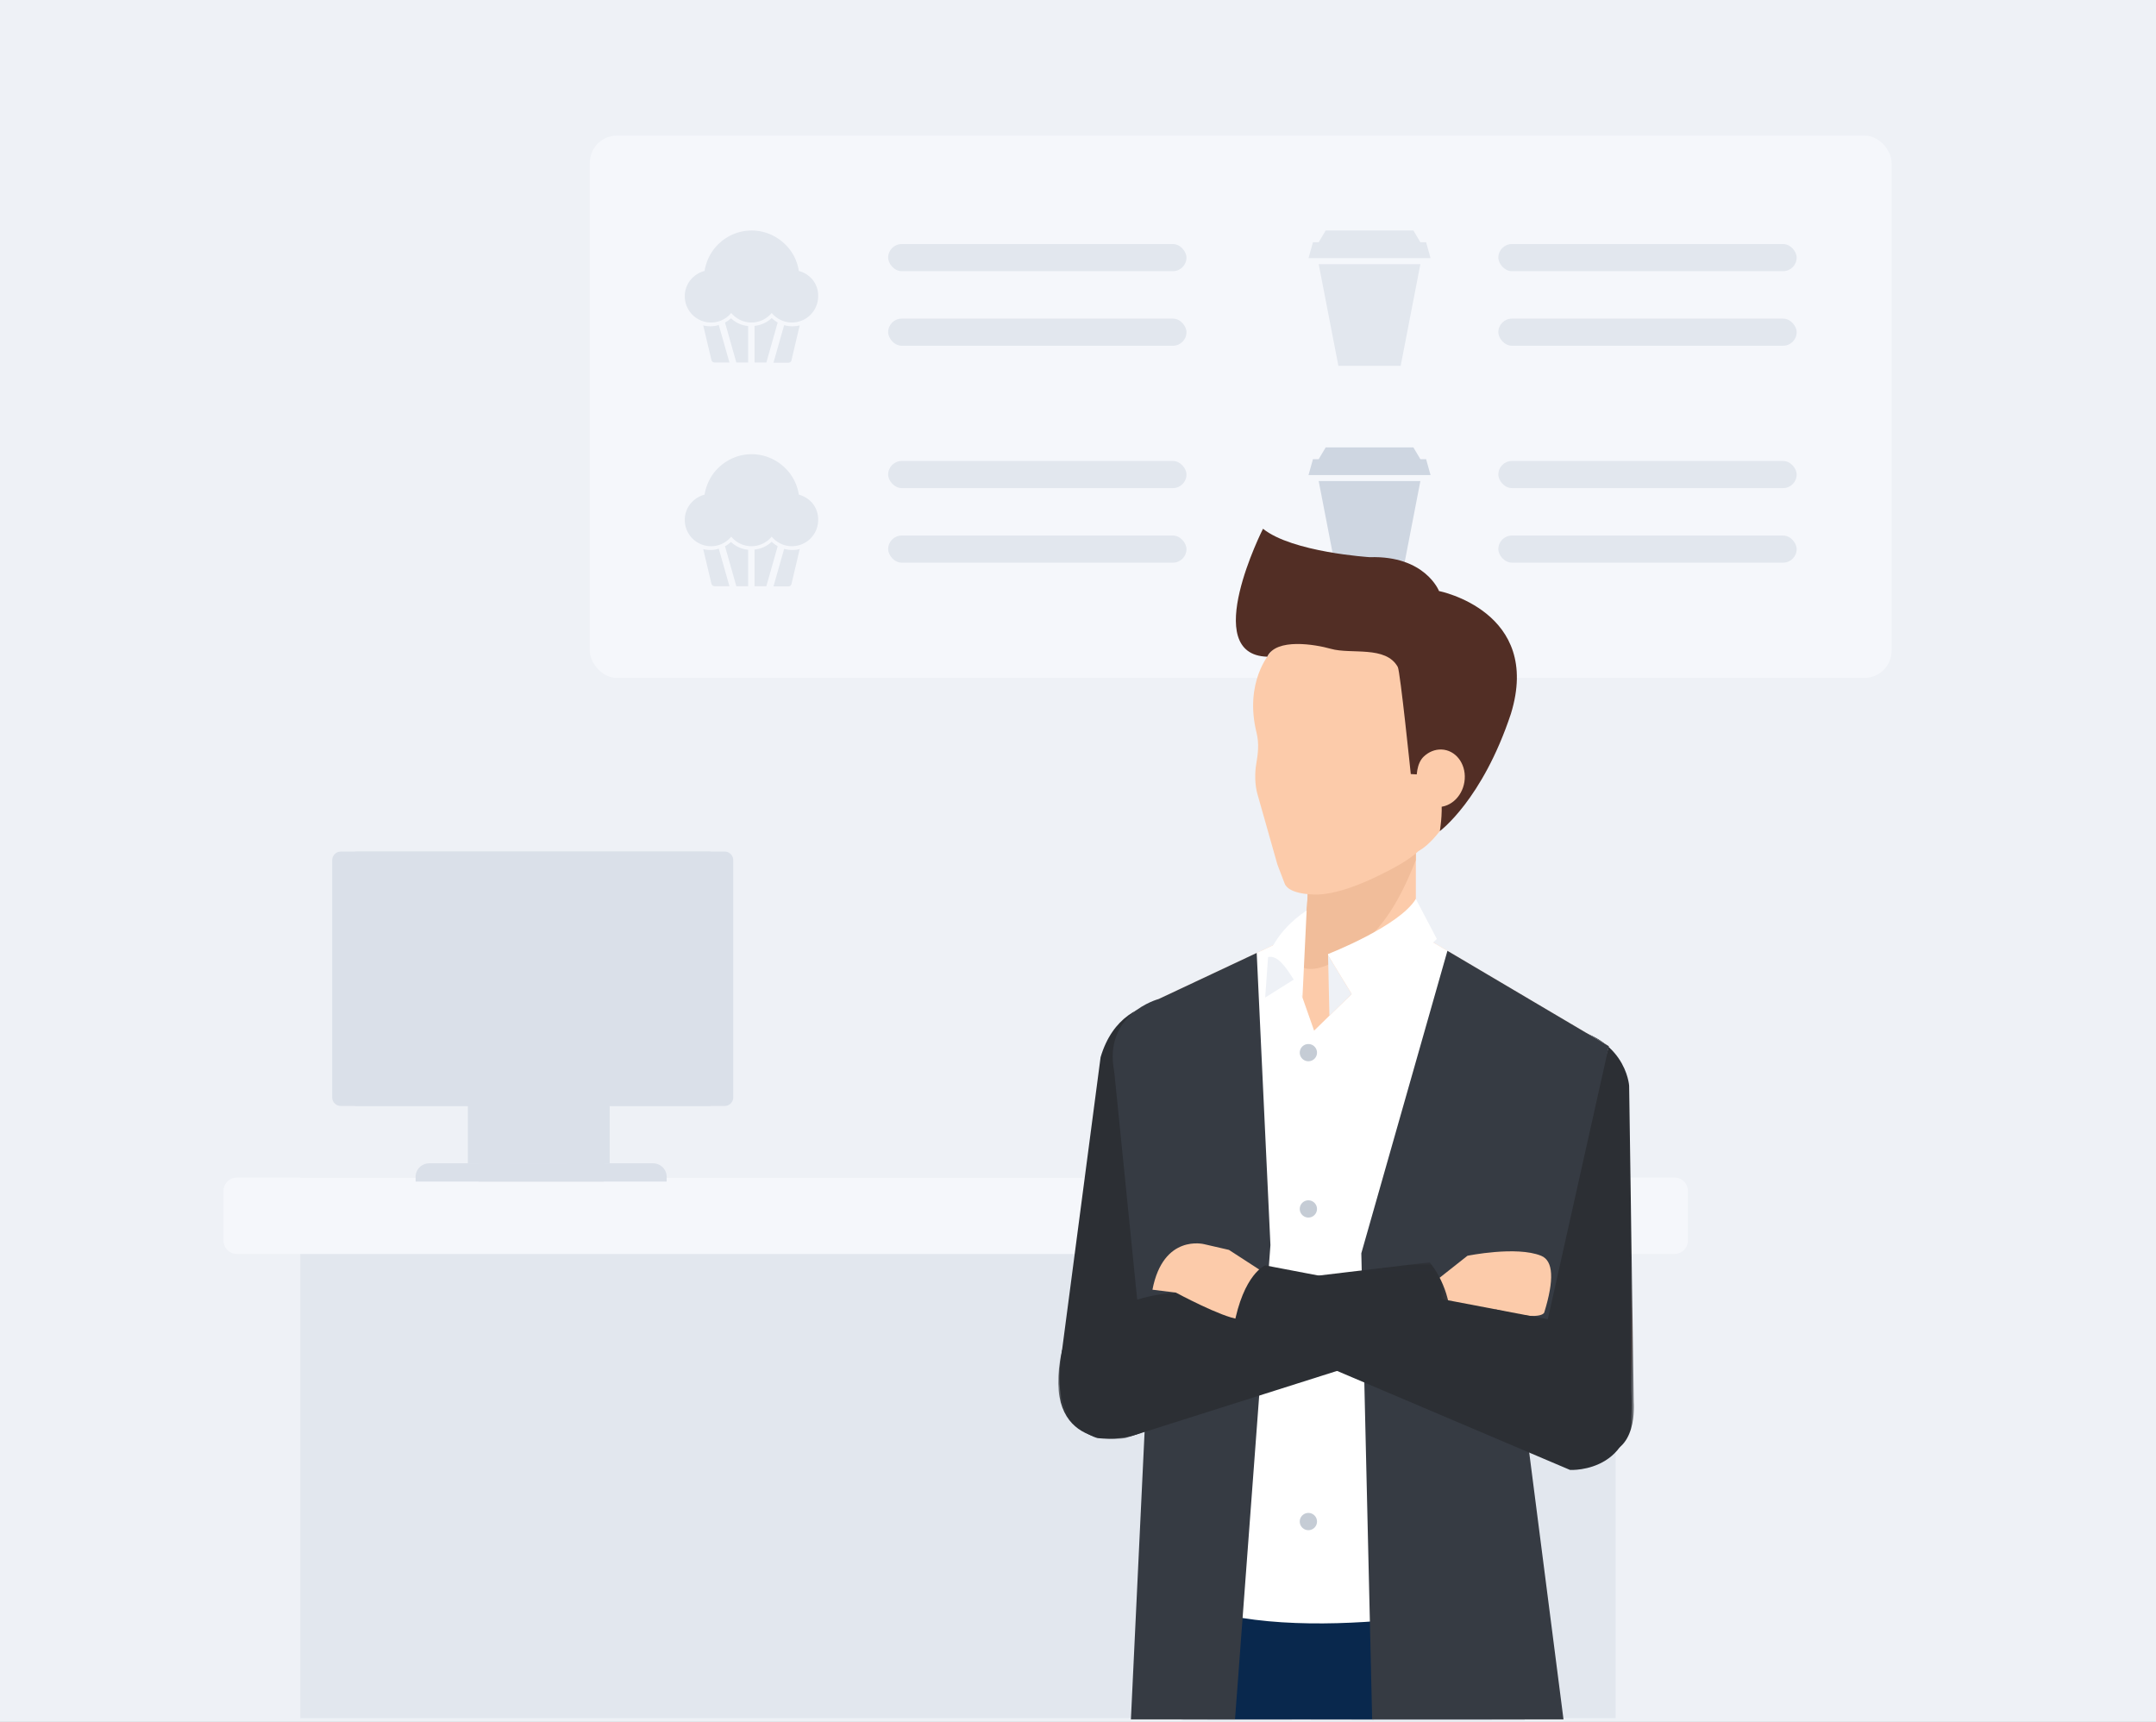 <svg width="318" height="254" xmlns="http://www.w3.org/2000/svg" xmlns:xlink="http://www.w3.org/1999/xlink"><rect width="100%" height="100%" fill="#808080" stroke="none"/><defs><path id="a" d="M0 0h318v254H0z"/><path id="c" d="M0 .04h25.61v63.032H0z"/><path id="e" d="M.079.024H57.93v26.053H.079z"/></defs><g fill="none" fill-rule="evenodd"><mask id="b" fill="#fff"><use xlink:href="#a"/></mask><use fill="#EEF1F6" xlink:href="#a"/><g mask="url(#b)"><g transform="translate(87 20)"><rect fill="#F5F7FB" width="192" height="80" rx="4"/><rect fill="#E2E7EE" x="44" y="16" width="44" height="4" rx="2"/><rect fill="#E2E7EE" x="44" y="27" width="44" height="4" rx="2"/><rect fill="#E2E7EE" x="134" y="16" width="44" height="4" rx="2"/><rect fill="#E2E7EE" x="134" y="27" width="44" height="4" rx="2"/><g fill="#E2E7EE" fill-rule="nonzero"><path d="M19.934 27.574l1.673 5.901h1.737v-5.377a4.277 4.277 0 01-2.524-1.147c-.263.23-.558.459-.886.623zM26.82 26.918a4.277 4.277 0 01-2.525 1.148v5.41h1.738l1.672-5.902a5.125 5.125 0 01-.885-.656zM17.836 28.131c-.393 0-.754-.033-1.115-.131l1.213 5.115c.066.23.263.36.46.36h2.196l-1.574-5.54c-.36.13-.786.196-1.18.196zM28.656 27.967l-1.574 5.541h2.197c.23 0 .426-.164.459-.36L30.95 28c-.36.098-.721.131-1.115.131-.393 0-.82-.065-1.18-.164z"/><path d="M32.787 21.18a3.996 3.996 0 00-1.967-1.213 6.889 6.889 0 00-2.23-4.13A7.053 7.053 0 0023.87 14a6.992 6.992 0 00-4.721 1.836c-1.214 1.082-1.968 2.557-2.23 4.131a3.996 3.996 0 00-1.967 1.213A3.779 3.779 0 0014 23.705a3.876 3.876 0 003.869 3.869 3.83 3.83 0 002.983-1.41 3.879 3.879 0 002.984 1.41 3.879 3.879 0 002.984-1.41 3.879 3.879 0 002.983 1.41 3.876 3.876 0 003.87-3.87 3.718 3.718 0 00-.886-2.524z"/></g><rect fill="#E2E7EE" x="44" y="48" width="44" height="4" rx="2"/><rect fill="#E2E7EE" x="44" y="59" width="44" height="4" rx="2"/><g fill="#E2E7EE" fill-rule="nonzero"><path d="M19.934 60.574l1.673 5.901h1.737v-5.377a4.277 4.277 0 01-2.524-1.147c-.263.23-.558.459-.886.623zM26.82 59.918a4.277 4.277 0 01-2.525 1.148v5.41h1.738l1.672-5.902a5.125 5.125 0 01-.885-.656zM17.836 61.131c-.393 0-.754-.033-1.115-.131l1.213 5.115c.066.23.263.36.46.36h2.196l-1.574-5.54c-.36.13-.786.196-1.18.196zM28.656 60.967l-1.574 5.541h2.197c.23 0 .426-.164.459-.36L30.95 61c-.36.098-.721.131-1.115.131-.393 0-.82-.065-1.18-.164z"/><path d="M32.787 54.18a3.996 3.996 0 00-1.967-1.213 6.889 6.889 0 00-2.23-4.13A7.053 7.053 0 0023.87 47a6.992 6.992 0 00-4.721 1.836c-1.214 1.082-1.968 2.557-2.23 4.131a3.996 3.996 0 00-1.967 1.213A3.779 3.779 0 0014 56.705a3.876 3.876 0 003.869 3.869 3.83 3.83 0 002.983-1.41 3.879 3.879 0 002.984 1.41 3.879 3.879 0 002.984-1.41 3.879 3.879 0 002.983 1.41 3.876 3.876 0 003.87-3.87 3.718 3.718 0 00-.886-2.524z"/></g><path d="M122.5 18.962l-2.906 15.004h-9.188L107.5 18.962h15zM121.47 14l1.03 1.734h.844l.656 2.344h-18l.656-2.344h.844L108.531 14h12.938z" fill="#E2E7EE" fill-rule="nonzero"/><rect fill="#E2E7EE" x="134" y="48" width="44" height="4" rx="2"/><rect fill="#E2E7EE" x="134" y="59" width="44" height="4" rx="2"/><path d="M122.5 50.962l-2.906 15.004h-9.188L107.5 50.962h15zM121.47 46l1.03 1.734h.844l.656 2.344h-18l.656-2.344h.844L108.531 46h12.938z" fill="#CED6E1" fill-rule="nonzero"/></g></g><g mask="url(#b)"><path fill="#E2E7EE" d="M44.292 253.453h194v-79.754h-194z"/><path d="M34.962 184.98h212a2 2 0 002-2v-7.281a2 2 0 00-2-2h-212a2 2 0 00-2 2v7.281a2 2 0 002 2z" fill="#F5F7FB"/><g fill="#DAE0E9"><path d="M84.46 171.605H70.586v2.693H98.33v-.693a2 2 0 00-2-2H84.46z"/><path d="M82.547 153.067h-7.373v18.538H89.922v-18.538z"/><path d="M75.175 171.605H63.303a2 2 0 00-2 2v.693H89.046v-2.693h-13.87z"/><path d="M76.384 153.067h-7.373v18.538H83.76v-18.538z"/><path d="M108.15 126.89v34.984c0 .698-.574 1.272-1.272 1.272H52.667a1.278 1.278 0 01-1.273-1.272V126.89c0-.7.574-1.272 1.273-1.272h54.211c.698 0 1.272.571 1.272 1.272"/><path d="M105.756 126.89v34.984a1.28 1.28 0 01-1.274 1.272h-54.21c-.7 0-1.272-.574-1.272-1.272V126.89c0-.7.573-1.272 1.272-1.272h54.21c.698 0 1.274.571 1.274 1.272"/></g></g><g mask="url(#b)"><path d="M167.763 157.142l-3.295.718s-9.011 38.773-5.62 47.977c3.389 9.206 8.839.092 10.542-.74 1.7-.833 16.763-43.5 16.763-43.5l-18.39-4.455z" fill="#E79676"/><path d="M156.408 200.985l5.924-45.031c3.527-11.848 16.545-7.472 16.545-7.472 9.767 3.62 8.214 11.305 8.214 11.305l-13.375 46.268s-2.533 7.025-11.81 6.09c0 0-6.754-1.614-5.498-11.16" fill="#2C2F34"/><path d="M174.167 216.35l-9.042-55.27s-3.116-8.309 3.115-12.462l23.753-11.165h16.751L237.3 154.33l-18.716 62.02h-44.417z" fill="#FCCBAA"/><path d="M174.233 253.642l-.066-37.291h44.417s4.954 11.33 6.297 37.291h-50.648z" fill="#09284D"/><path d="M193.335 253.642c.67-8.455 7.551-15.076 15.897-15.014 8.272.062 15.008 6.659 15.661 15.014h-31.558z" fill="#09284D"/><path d="M199.34 253.642c3.933-3.811 10.47-6.234 20.69 0h-20.69z" fill="#09284D"/><path d="M174.486 253.642c1.244-8.297 5.893-14.437 14.141-13.596 7.285.743 12.89 6.475 13.985 13.596h-28.126z" fill="#09284D"/><path d="M178.06 253.642c3.29-.962 8.204-1.779 12.49 0h-12.49z" fill="#09284D"/><path d="M234.804 161.125l3.256.87s5.079 38.974 1.266 48.011c-3.808 9.038-7.392.073-9.052-.836-1.662-.911-14.047-44.442-14.047-44.442l18.577-3.603z" fill="#F4A886"/><g transform="matrix(-1 0 0 1 241 151.328)"><mask id="d" fill="#fff"><use xlink:href="#c"/></mask><path d="M14.94 57.492l10.67-45.9C23.408-.822 11.592.052 11.592.052 1.219.996.71 8.818.71 8.818L.024 55.5s-.686 7.979 5.327 7.555c0 0 8.61-1.344 9.59-5.563" fill="#2C2F34" mask="url(#d)"/></g><path d="M208.83 125.245v17.905h-18.935s4.656-7.098 2.326-17.905h16.609z" fill="#FCCBAA"/><path d="M199.223 140.45c-1.706 1.098-5.332 3.435-7.403 2.068a1.958 1.958 0 01-.898-1.388c1.219-2.836 2.894-8.492 1.3-15.884h16.608v1.623c-2.074 5.24-4.731 10.439-9.607 13.582" fill="#F1BD9A"/><path d="M209.281 125.495s3.223-1.399 6.871-9.374c0 0 7.921-9.432 2.306-20.139 0 0-3.318-9.054-19.393-6.52 0 0-1.445 24.267 10.216 36.033" fill="#FCCBAA"/><path d="M189.483 130.338l-1.072-2.806-2.96-10.448c-.37-1.313-.392-3.07-.154-4.421.26-1.469.426-3.003.043-4.552-1.866-7.513 1.984-11.777 1.984-11.777 4.243-7.085 14.686-7.32 14.686-7.32 12.93.336 14.305 12.807 14.305 12.807 2.29 8.263-4.162 15.34-4.174 15.354-.516.564-.182 3.294-.321 4.076-.605 3.332-3.733 5.445-6.512 6.916-3.055 1.615-6.754 3.342-10.202 3.739-1.31.15-5.009.042-5.623-1.568" fill="#FCCBAA"/><path d="M221.658 214.85c-.04 1.841 2.757 21.106 1.583 21.352-.008.002-31.962 7.366-49.005 0l-.069-19.851-9.042-55.271s-3.116-8.309 3.115-12.462l23.753-11.165-1.604 4.816 3.435 9.766 14.92-14.582L237.3 154.33c-1.595 5.288-3.182 10.579-4.777 15.867-2.945 9.748-5.81 19.525-8.842 29.247 0 0-2.51 10.544-2.023 15.406" fill="#FFF"/><path fill="#EEF1F6" d="M195.885 140.93l.198 8.898 3.278-3.205z"/><path d="M191.71 155.279a1.27 1.27 0 002.542 0c0-.7-.57-1.268-1.272-1.268a1.27 1.27 0 00-1.27 1.268M191.71 178.337a1.27 1.27 0 102.54-.004 1.27 1.27 0 00-2.54.004" fill="#C5CCD5"/><path d="M191.71 201.39a1.27 1.27 0 102.54.003 1.27 1.27 0 00-2.54-.002" fill="#D9ECEA"/><path d="M191.71 224.45a1.271 1.271 0 002.542 0 1.27 1.27 0 00-2.542 0" fill="#C5CCD5"/><path d="M195.885 140.729s10.478-4.07 12.945-8.122l3.096 5.9-11.046 10.594-4.995-8.172" fill="#FFF"/><path d="M212.369 122.598s1.722-9.692-3.4-8.365l-.885-.049s-1.563-15.156-1.914-15.792c-1.77-3.198-6.88-1.835-9.87-2.681-2.312-.656-8.062-1.632-9.387 1.162-10.038-.288-.626-18.873-.626-18.873 4.341 3.48 15.738 4.191 15.738 4.191 8.195-.257 10.223 4.994 10.223 4.994s15.247 3 10.606 18.099c-4.223 12.732-10.485 17.314-10.485 17.314z" fill="#522E25"/><path d="M210.204 118.392c.458.387 1.057.627 1.819.65 2.062.065 3.86-1.782 4.018-4.125.157-2.338-1.382-4.29-3.441-4.355-.976-.03-1.896.368-2.607 1.046-1.036.99-1.156 2.895-.985 4.222.14 1.06.51 1.982 1.196 2.562" fill="#FCCBAA"/><path fill="#363B43" d="M230.61 253.642h-28.223l-1.599-68.767 12.701-44.617 23.81 14.072-12.349 55.248zM166.803 253.642l2.299-48.32-4.757-47.25c-1.682-8.53 6.549-10.702 6.549-10.702l14.465-6.798 2.025 43.1-5.225 69.97h-15.356z"/><path d="M187.036 141.181s.965-3.728 5.688-6.876l-.619 12.847s-2.62-6.571-5.07-5.97" fill="#FFF"/><path d="M186.608 147.153l.428-5.972c1.443-.353 2.732 1.666 3.783 3.322l-4.211 2.65z" fill="#EEF1F6"/><path d="M210.634 189.83l5.809-4.587s7.247-1.481 10.869 0c1.801.737 1.955 3.522.46 8.354 0 0-.291 1.424-7.104-.427l-6.83.75-3.204-4.09z" fill="#FCCBAA"/><g transform="matrix(-1 0 0 1 214.016 186.182)"><mask id="f" fill="#fff"><use xlink:href="#e"/></mask><path d="M40.566 4.5L3.146.024C1.273 2.31-.529 6.458.274 10.802l47.798 15.16S60.7 28.2 57.37 12.991c0 0-5.335-7.754-16.805-8.492" fill="#2C2F34" mask="url(#f)"/></g><path d="M173.45 190.682s6.723 3.624 9.245 3.911l3.913-6.75-5.345-3.468-3.666-.844s-6.027-1.555-7.615 6.717l3.468.434z" fill="#FCCBAA"/><path d="M240.35 203.775c2.261 13.673-8.772 13.062-8.772 13.062l-49.615-21.09c1.43-7.857 4.645-9.087 4.645-9.087l43.366 8.274s8.159 2.564 10.376 8.841" fill="#2C2F34"/></g></g></svg>